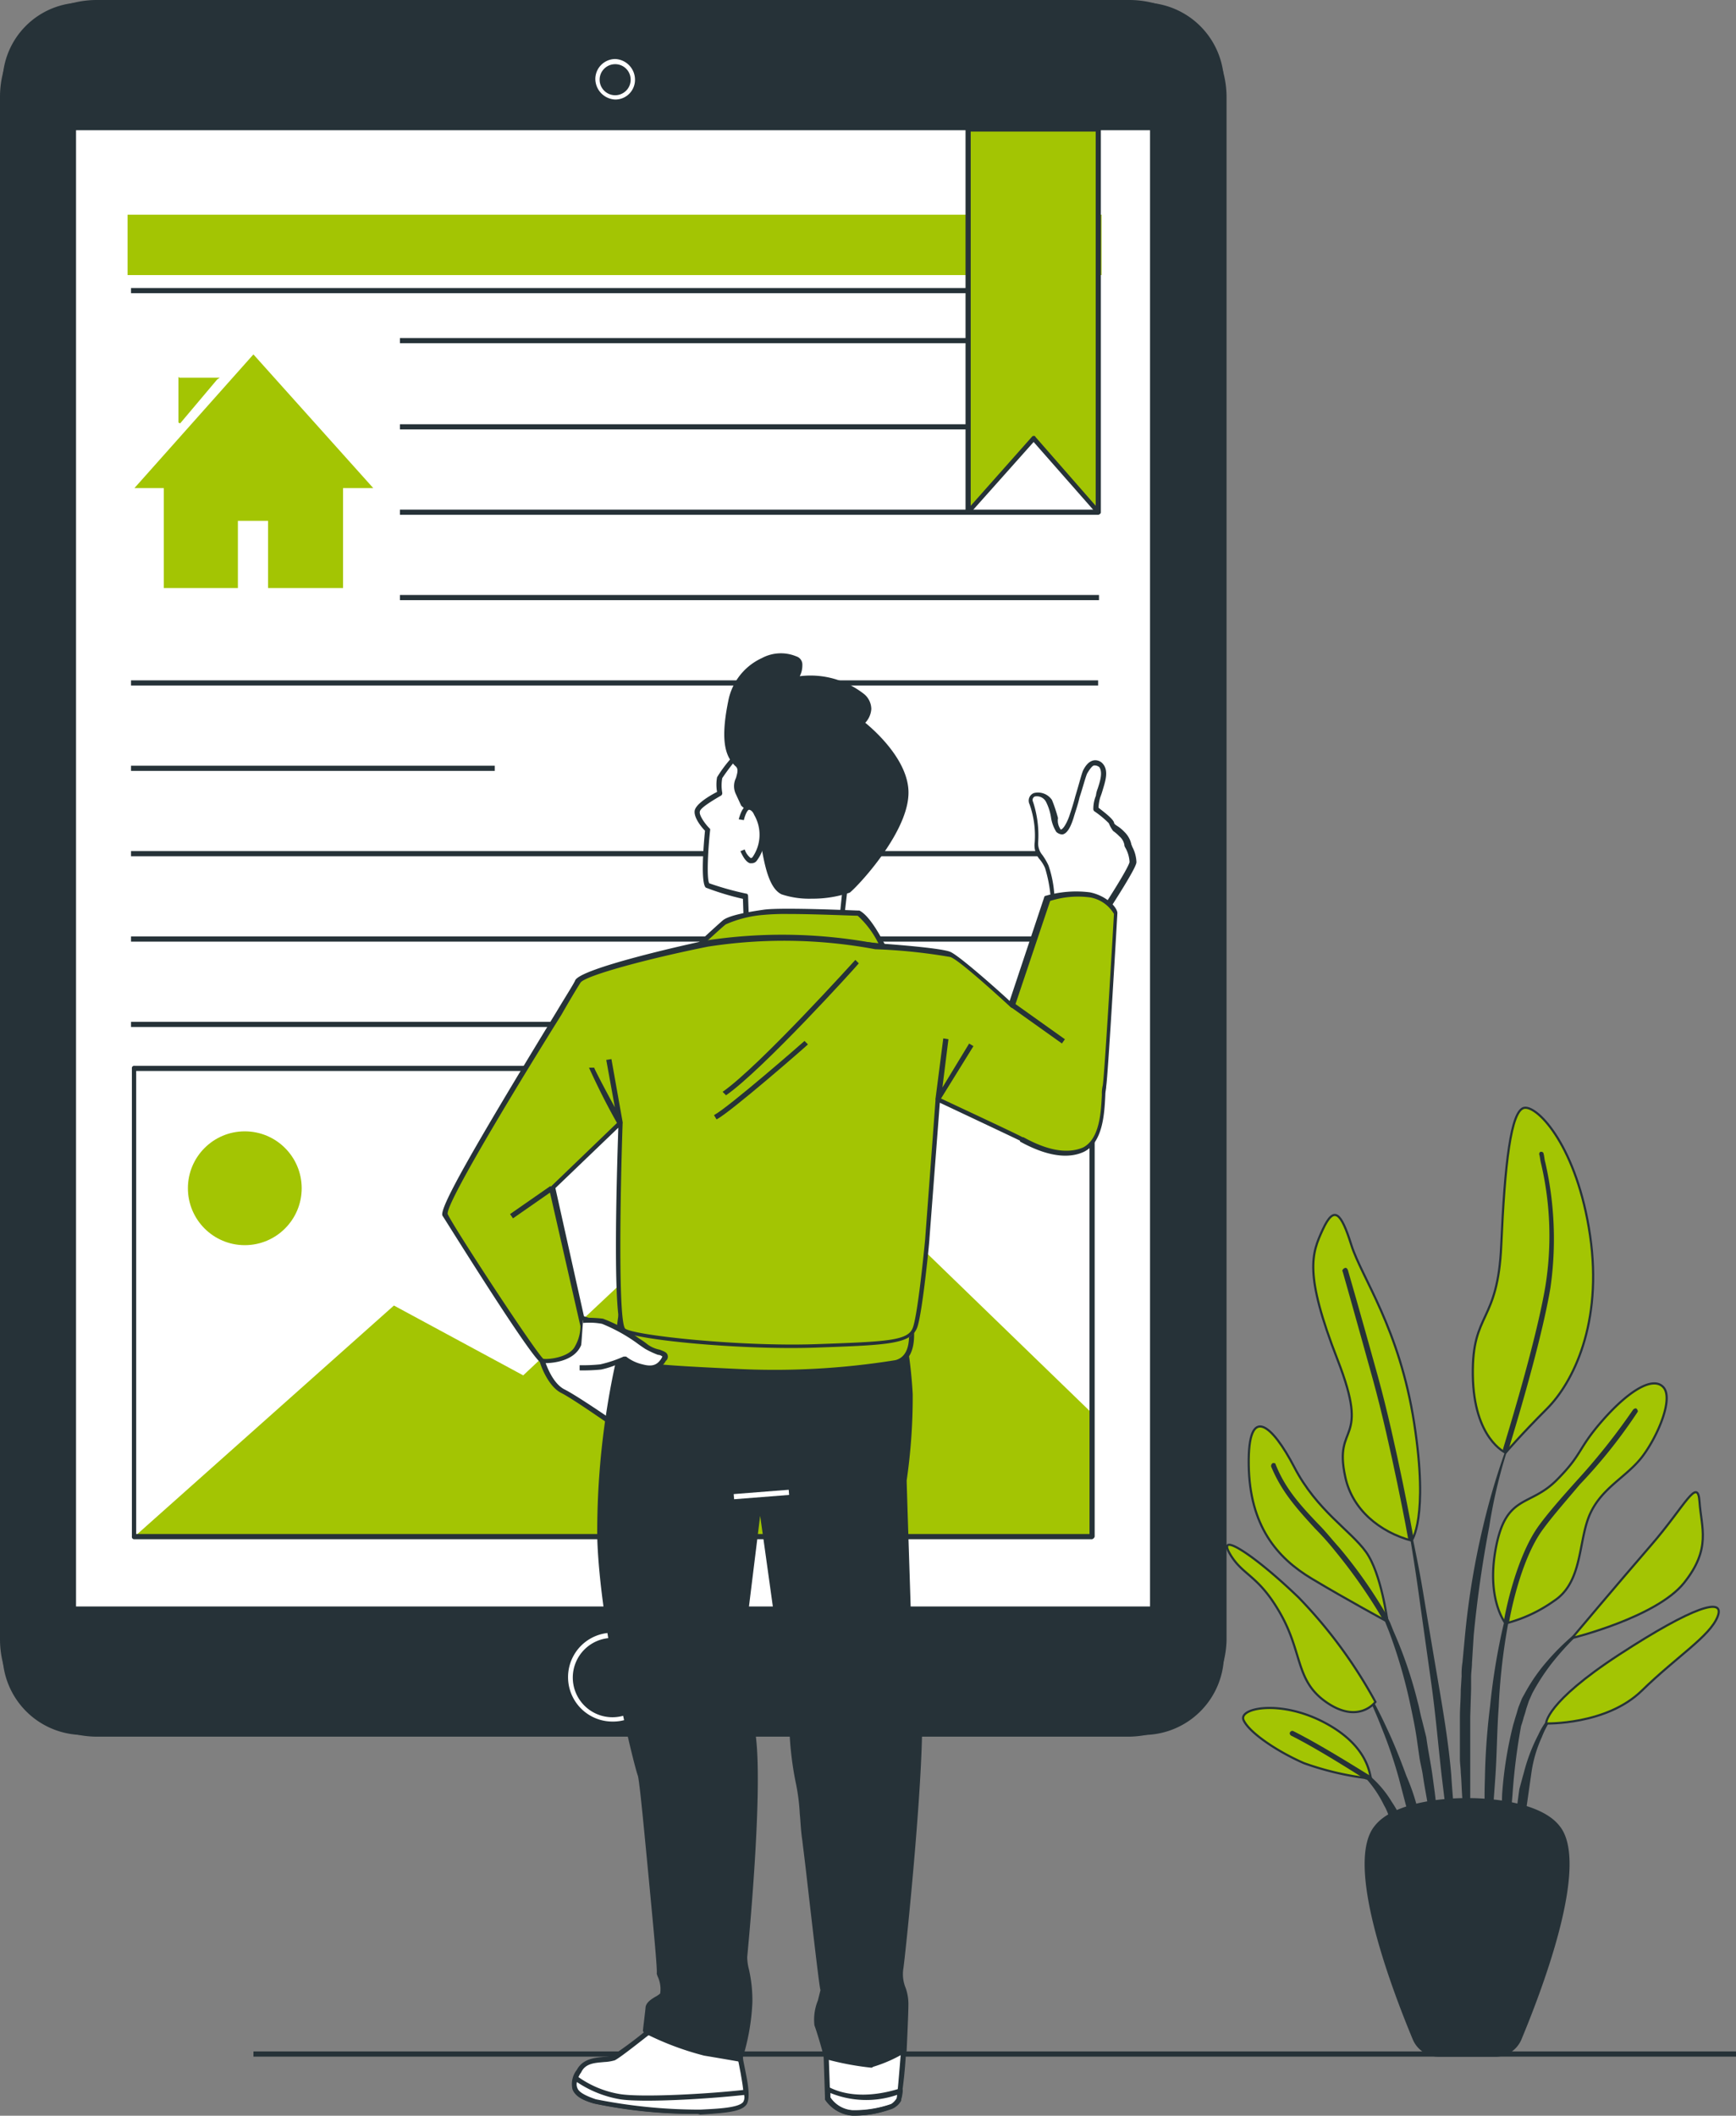 <svg xmlns="http://www.w3.org/2000/svg" width="201.403" height="245.358" viewBox="0 0 201.403 245.358">
  <rect x="0" y="0" width="201.403" height="245.358" fill="#808080" stroke="none"/>
  <g id="Groupe_394" transform="translate(-4545.856 -1473.578)">
    <g id="Groupe_393" transform="translate(4545.856 1473.578)">
      <g id="freepik--Plant--inject-15" transform="translate(142.271 128.468)">
        <path id="Tracé_1863" d="M33.8,36.3h0c-.1-.1-.1-.1-.1,0a82.618,82.618,0,0,0-3.9,12.2,92.008,92.008,0,0,0-2.1,12.6l-.3,3.2a8.6,8.6,0,0,0-.1,1.6l-.1,1.6c0,1.1-.1,2.1-.1,3.2v4.8c0,.5.1,1.1.1,1.6.1,1.1.1,2.1.2,3.2.2,2.1.5,4.2.9,6.4h.1a.1.1,0,0,0,.1-.1h0c0-1.1,0-2.1-.1-3.2s-.1-2.1-.1-3.2V70.6l.1-3.2V66c0-.5.1-1.1.1-1.6l.2-3.2q.6-6.3,1.8-12.6A58.864,58.864,0,0,1,33.8,36.3Z" fill="#263238"/>
        <path id="Tracé_1864" d="M34.3,53h-.1a68.914,68.914,0,0,0-2.3,8.1,75.5,75.5,0,0,0-1.3,8.3,79.057,79.057,0,0,0-.6,8.4,58.987,58.987,0,0,0,.3,8.4h.2c.3-2.8.5-5.6.7-8.4s.2-5.6.4-8.3A71.093,71.093,0,0,1,34.3,53Z" fill="#263238"/>
        <path id="Tracé_1865" d="M43.5,58.8h0a27.284,27.284,0,0,0-6.3,5.4,20.763,20.763,0,0,0-2.4,3.4l-.5.9-.4,1c-.1.3-.2.7-.3,1s-.2.7-.3,1A45.531,45.531,0,0,0,32,79.6a56.221,56.221,0,0,0,.3,8.2l.1.1a.1.1,0,0,0,.1-.1h0l.7-8.1a69.929,69.929,0,0,1,1-8c.1-.3.2-.6.3-1,.1-.3.2-.6.3-1l.3-.9.4-.9a24.639,24.639,0,0,1,2.2-3.4,31.356,31.356,0,0,1,5.8-5.7Z" fill="#263238"/>
        <path id="Tracé_1866" d="M39,69.3a8.426,8.426,0,0,0-2.8,3.4,20.5,20.5,0,0,0-1.6,4.1c-.1.4-.2.7-.3,1.1L34,79c-.1.7-.2,1.5-.3,2.2v2.2c.1.7.2,1.5.3,2.2h.1a14.345,14.345,0,0,0,.4-2.2l.3-2.1.3-2.1.3-2.1A14.843,14.843,0,0,1,36.6,73,10.771,10.771,0,0,1,39,69.3Z" fill="#263238"/>
        <path id="Tracé_1867" d="M26.1,77.4c-.3-3.6-.9-7.2-1.5-10.7S23.4,59.6,22.8,56s-1.4-7.1-2.1-10.6h-.1v.1h0c.6,3.6,1.2,7.1,1.7,10.7s1,7.1,1.5,10.7.8,7.2,1.2,10.7l1.3,10.7.1.1a.1.1,0,0,0,.1-.1h0a24.369,24.369,0,0,1,.1-2.7,24.369,24.369,0,0,0-.1-2.7C26.4,81,26.2,79.2,26.1,77.4Z" fill="#263238"/>
        <path id="Tracé_1868" d="M23.9,77.3c-.2-1.4-.5-2.8-.7-4.3l-.5-2c-.2-.7-.3-1.4-.5-2.1a49.6,49.6,0,0,0-2.8-8.2l-.4-1-.5-1c-.3-.7-.7-1.3-1-1.9a17.665,17.665,0,0,0-2.6-3.5h-.1v.1h0a21.641,21.641,0,0,1,2.4,3.5c.3.6.6,1.3.9,1.9l.4,1,.4,1A59.141,59.141,0,0,1,21.3,69c.3,1.4.6,2.8.8,4.2l.3,2.1c.1.7.3,1.4.4,2.1.2,1.4.5,2.8.7,4.2s.5,2.8.8,4.2h.2c0-1.4,0-2.9-.1-4.3S24.1,78.8,23.9,77.3Z" fill="#263238"/>
        <path id="Tracé_1869" d="M20.9,77.5c-.7-1.9-1.4-3.7-2.3-5.6a53.616,53.616,0,0,0-2.8-5.3h-.1v.1q1.35,2.7,2.4,5.4A52.661,52.661,0,0,1,20,77.7l1.5,5.7c.5,1.9,1,3.8,1.5,5.8a.1.1,0,0,0,.1.1c.1,0,.1,0,.1-.1h0a30.525,30.525,0,0,0-.6-6A24.7,24.7,0,0,0,20.9,77.5Z" fill="#263238"/>
        <path id="Tracé_1870" d="M20.8,83.8a12.617,12.617,0,0,0-1.6-3.3,12.266,12.266,0,0,0-2.3-2.8,8.277,8.277,0,0,0-1.5-1.1,8.865,8.865,0,0,0-1.7-.8h-.1v.1h0A8.26,8.26,0,0,1,16.4,78a13.158,13.158,0,0,1,1.9,2.9c.6,1,.8,2.2,1.3,3.2a7.741,7.741,0,0,0,.7,1.6,12.2,12.2,0,0,0,.7,1.7h.1a.1.1,0,0,0,.1-.1,10.869,10.869,0,0,0-.1-1.8A5.547,5.547,0,0,0,20.8,83.8Z" fill="#263238"/>
        <path id="Tracé_1871" d="M21.5,50.2c-3.7-1-6.9-3.6-7.7-7.4-1.4-6.4,3-3.6-.9-13.6s-3-12.3-1.7-15.1,2.1-2,3.3,1.8,5.6,9.7,7.3,20.7S21.5,50.2,21.5,50.2Z" fill="#a3c503" stroke="#263238" stroke-miterlimit="10" stroke-width="0.25"/>
        <path id="Tracé_1872" d="M32.4,40s-3.7-1.6-3.8-9,2.9-5.9,3.3-15.1S33,.2,34.6,0s6.1,4.6,7.6,14.8-2,17.1-5,20.1S32.4,40,32.4,40Z" fill="#a3c503" stroke="#263238" stroke-miterlimit="10" stroke-width="0.25"/>
        <path id="Tracé_1873" d="M18.7,59.6S18,54,16.2,51.5s-5.7-4.8-8.3-9.8-5.4-7.4-5.3-.3S5.9,52.2,9.9,54.6,18.7,59.6,18.7,59.6Z" fill="#a3c503" stroke="#263238" stroke-miterlimit="10" stroke-width="0.25"/>
        <path id="Tracé_1874" d="M17.3,68.9A55.549,55.549,0,0,0,8.4,56.8c-5.3-5.1-9.5-7.7-8-5.1s3.3,2.4,5.9,7S8,66.5,11.7,69,17.3,68.9,17.3,68.9Z" fill="#a3c503" stroke="#263238" stroke-miterlimit="10" stroke-width="0.25"/>
        <path id="Tracé_1875" d="M16.8,77.8c-.2-.5-.3-3.8-5.4-6.5S1.4,69.6,2,71s3.8,3.6,7,5A34.043,34.043,0,0,0,16.8,77.8Z" fill="#a3c503" stroke="#263238" stroke-miterlimit="10" stroke-width="0.25"/>
        <path id="Tracé_1876" d="M32.4,59.8s-2.3-2.8-1.1-8.9,3.9-4.6,7-7.7,2.4-3.6,5.4-7,5.8-5.1,7-3.8-.6,5.6-2.4,8-4.7,3.6-6.1,6.7S41.4,55,38,57.2A16.835,16.835,0,0,1,32.4,59.8Z" fill="#a3c503" stroke="#263238" stroke-miterlimit="10" stroke-width="0.25"/>
        <path id="Tracé_1877" d="M40.1,61.5s5.3-6.3,9.2-10.8,5.4-8,5.6-5,1.4,5.4-1.8,9.4S40.1,61.5,40.1,61.5Z" fill="#a3c503" stroke="#263238" stroke-miterlimit="10" stroke-width="0.25"/>
        <path id="Tracé_1878" d="M37.1,71.4s-.1-2.4,8.5-8S57.9,56.7,57,59s-4.7,4.6-8.8,8.6S37.1,71.4,37.1,71.4Z" fill="#a3c503" stroke="#263238" stroke-miterlimit="10" stroke-width="0.25"/>
        <path id="Tracé_1879" d="M21.4,50.2c-.1,0-.3-.1-.3-.2s-2-10.9-4.1-18.5S13.5,19,13.5,19c-.1-.1,0-.3.2-.4s.3,0,.4.2h0s1.4,4.8,3.5,12.4,4.1,18.5,4.1,18.6c0,.2-.1.4-.3.4Z" fill="#263238"/>
        <path id="Tracé_1880" d="M32.4,40h0c-.2-.1-.3-.2-.3-.4,0-.1,3.7-11.8,4.9-18.8a36.735,36.735,0,0,0-.5-14.4c-.1-.4-.1-.7-.2-1,0-.2.1-.3.2-.3.2,0,.3.1.3.2h0c.1.3.1.7.2,1a39.911,39.911,0,0,1,.6,14.6c-1.2,7.1-4.9,18.8-4.9,18.9C32.6,39.9,32.5,40,32.4,40Z" fill="#263238"/>
        <path id="Tracé_1881" d="M18.4,59.5a.349.349,0,0,1-.2-.1,61.906,61.906,0,0,0-5.5-7.9,32.732,32.732,0,0,0-2.4-2.7c-2.2-2.4-3.9-4.3-5.1-7.2a.4.4,0,0,1,.2-.4c.1,0,.3,0,.3.1,1.1,2.8,2.8,4.7,5,7,.8.8,1.5,1.7,2.4,2.7a54.757,54.757,0,0,1,5.6,8c.1.1,0,.3-.1.4s-.1.1-.2.1Z" fill="#263238"/>
        <path id="Tracé_1882" d="M32.5,59.9h0a.319.319,0,0,1-.3-.3c0-.3,1.3-7.4,4.1-11.2,1.1-1.5,2.6-3.2,4.3-5.1A75.09,75.09,0,0,0,47.2,35c.1-.1.3-.2.4-.1s.2.3.1.4A60.221,60.221,0,0,1,41,43.7c-1.6,1.9-3.1,3.6-4.2,5.1-2.8,3.7-4,10.8-4,10.9C32.7,59.8,32.6,59.9,32.5,59.9Z" fill="#263238"/>
        <path id="Tracé_1883" d="M16.4,77.9h-.2c-.1,0-5.1-3.3-8.7-5.1-.1-.1-.2-.2-.1-.4.1-.1.2-.2.4-.1h0c3.6,1.8,8.7,5.1,8.8,5.1.1.1.2.3.1.4a.367.367,0,0,1-.3.1Z" fill="#263238"/>
        <g id="Groupe_374" transform="translate(16.036 80.052)">
          <path id="Tracé_1884" d="M15.2,29.7H8.6a2.937,2.937,0,0,1-2.7-1.8C3.7,22.7-2.1,7.6,1.4,3.4c3.3-4.1,17.7-4.1,21,0,3.5,4.3-2.3,19.3-4.5,24.5A2.837,2.837,0,0,1,15.2,29.7Z" fill="#263238"/>
          <path id="Tracé_1885" d="M15.2,30H8.6a3.275,3.275,0,0,1-3-2C3.1,22-2.4,7.5,1.2,3.2,3.1.8,8,0,11.9,0h0c3.9,0,8.8.8,10.7,3.2C26.2,7.5,20.7,22,18.2,28A3.275,3.275,0,0,1,15.2,30ZM11.9.6C7.1.6,3.1,1.8,1.6,3.5-1.8,7.7,4.2,23.1,6.1,27.7a2.6,2.6,0,0,0,2.4,1.6h6.7a2.5,2.5,0,0,0,2.4-1.6c1.9-4.6,8-20.1,4.5-24.2C20.7,1.7,16.7.6,11.9.6Z" fill="#263238"/>
        </g>
      </g>
      <g id="freepik--Floor--inject-15" transform="translate(29.403 237.904)">
        <rect id="Rectangle_490" width="172" height="0.6" fill="#263238"/>
      </g>
      <g id="freepik--Device--inject-15">
        <g id="Groupe_375">
          <path id="Rectangle_491" d="M9.6.3H132.7A9.347,9.347,0,0,1,142,9.6V191.9a9.347,9.347,0,0,1-9.3,9.3H9.6a9.347,9.347,0,0,1-9.3-9.3V9.6A9.22,9.22,0,0,1,9.6.3Z" fill="#263238"/>
          <path id="Tracé_1886" d="M130.9,201.4H11.3A11.288,11.288,0,0,1,0,190.1V11.3A11.225,11.225,0,0,1,11.3,0H131a11.288,11.288,0,0,1,11.3,11.3V190.2A11.486,11.486,0,0,1,130.9,201.4ZM11.3.6A10.712,10.712,0,0,0,.6,11.3V190.2a10.712,10.712,0,0,0,10.7,10.7H131a10.712,10.712,0,0,0,10.7-10.7V11.3A10.712,10.712,0,0,0,131,.6Z" fill="#263238"/>
        </g>
        <g id="Groupe_376" transform="translate(69.067 6.844)">
          <circle id="Ellipse_65" cx="2.1" cy="2.1" r="2.1" transform="translate(0.2 0.2)" fill="#263238"/>
          <path id="Tracé_1887" d="M2.3,4.7A2.416,2.416,0,0,1,0,2.3,2.326,2.326,0,0,1,2.3,0,2.4,2.4,0,0,1,4.6,2.3h0A2.286,2.286,0,0,1,2.3,4.7ZM2.3.6A1.8,1.8,0,1,0,4.1,2.4h0A1.793,1.793,0,0,0,2.3.6Z" fill="#fff"/>
        </g>
        <g id="Groupe_377" transform="translate(8.222 14.502)">
          <rect id="Rectangle_492" width="125.2" height="171.8" transform="translate(0.3 0.3)" fill="#fff"/>
          <path id="Tracé_1888" d="M125.4,172.4H.3a.265.265,0,0,1-.3-.3H0V.3A.265.265,0,0,1,.3,0H125.5a.265.265,0,0,1,.3.3h0V172.1c-.1.1-.2.3-.4.3ZM.6,171.8H125.2V.6H.6Z" fill="#263238"/>
        </g>
        <rect id="Rectangle_493" width="112.2" height="0.6" transform="translate(15.2 33.4)" fill="#263238"/>
        <rect id="Rectangle_494" width="112.2" height="0.6" transform="translate(15.2 78.9)" fill="#263238"/>
        <rect id="Rectangle_495" width="42.2" height="0.6" transform="translate(15.2 88.8)" fill="#263238"/>
        <rect id="Rectangle_496" width="112.2" height="0.6" transform="translate(15.2 98.7)" fill="#263238"/>
        <rect id="Rectangle_497" width="112.2" height="0.6" transform="translate(15.2 108.6)" fill="#263238"/>
        <rect id="Rectangle_498" width="112.2" height="0.6" transform="translate(15.2 118.5)" fill="#263238"/>
        <rect id="Rectangle_499" width="81.1" height="0.6" transform="translate(46.4 39.2)" fill="#263238"/>
        <rect id="Rectangle_500" width="81.1" height="0.6" transform="translate(46.4 49.2)" fill="#263238"/>
        <rect id="Rectangle_501" width="81.1" height="0.6" transform="translate(46.4 59.1)" fill="#263238"/>
        <rect id="Rectangle_502" width="81.1" height="0.6" transform="translate(46.4 69)" fill="#263238"/>
        <rect id="Rectangle_503" width="113" height="7" transform="translate(14.8 24.9)" fill="#a3c503"/>
        <path id="Tracé_1889" d="M15.6,178.2l30.1-26.8,15,8.1,31.2-29.3,34.8,33.7v14.3Z" fill="#a3c503"/>
        <circle id="Ellipse_66" cx="6.6" cy="6.6" r="6.6" transform="translate(21.8 131.2)" fill="#a3c503"/>
        <path id="Tracé_1890" d="M126.7,178.5H15.6a.265.265,0,0,1-.3-.3h0V123.9a.265.265,0,0,1,.3-.3H126.7a.265.265,0,0,1,.3.3h0v54.3a.451.451,0,0,1-.3.3Zm-110.9-.6H126.4V124.2H15.8Z" fill="#263238"/>
        <g id="Groupe_378" transform="translate(112.017 14.656)">
          <path id="Tracé_1891" d="M15.4,44.7,7.9,36.2.3,44.7V.3H15.4Z" fill="#a3c503"/>
          <path id="Tracé_1892" d="M.3,45H.2c-.1,0-.2-.1-.2-.3V.3A.265.265,0,0,1,.3,0H15.4a.265.265,0,0,1,.3.3h0V44.7a.265.265,0,0,1-.3.3c-.1,0-.2,0-.2-.1L7.9,36.6.5,44.9C.4,44.9.4,45,.3,45ZM.6.6V44l7.1-8c.1-.1.1-.1.2-.1s.2,0,.2.1l7,8V.6Z" fill="#263238"/>
        </g>
        <g id="Groupe_379" transform="translate(65.953 189.346)">
          <circle id="Ellipse_67" cx="4.9" cy="4.9" r="4.9" transform="translate(0.2 0.2)" fill="#263238"/>
          <path id="Tracé_1893" d="M5.1,10.3A5.15,5.15,0,0,1,5.1,0a5.121,5.121,0,0,1,5.1,5.1h0A5.02,5.02,0,0,1,5.1,10.3ZM5.1.6A4.6,4.6,0,1,0,9.7,5.2h0A4.526,4.526,0,0,0,5.1.6Z" fill="#fff"/>
        </g>
      </g>
      <g id="freepik--Character--inject-15" transform="translate(51.334 75.619)">
        <g id="Groupe_380" transform="translate(29.257 10.819)">
          <path id="Tracé_1894" d="M5.1,1.1A11.332,11.332,0,0,0,2.9,3.8a5.437,5.437,0,0,0,0,1.8S.4,6.9.3,7.7,1.5,9.9,1.5,9.9s-.6,6.1,0,6.4c1.5.5,2.9.9,4.4,1.3L6,20.8l11.1-.4.6-5.2S11.3,2.8,8.5,1.1,5.1,1.1,5.1,1.1Z" fill="#fff"/>
          <path id="Tracé_1895" d="M6,21.1a.265.265,0,0,1-.3-.3l-.1-3a30.563,30.563,0,0,1-4.3-1.3C.9,16.2.8,14,1.2,9.9.8,9.5-.1,8.4,0,7.6S1.8,5.8,2.6,5.4a4.845,4.845,0,0,1,0-1.7A15.1,15.1,0,0,1,4.8.9,1.419,1.419,0,0,1,5.7.1,3.391,3.391,0,0,1,8.6.8c2.9,1.8,9.1,13.7,9.3,14.2v.2l-.6,5.2q0,.15-.3.3L6,21.1ZM6.3.6a.6.6,0,0,0-.4.1.675.675,0,0,0-.6.4.1.1,0,0,1-.1.1,25.6,25.6,0,0,0-2,2.6,4.845,4.845,0,0,0,0,1.7.367.367,0,0,1-.1.3C1.9,6.5.6,7.3.6,7.7c-.1.4.6,1.4,1.1,1.9.1.1.1.1.1.2-.3,2.7-.4,5.8-.1,6.2A34.519,34.519,0,0,0,6,17.2c.1,0,.2.1.2.3l.1,3,10.5-.4.5-4.9c-.5-1-6.5-12.3-9.1-13.9A3.157,3.157,0,0,0,6.3.6Z" fill="#263238"/>
        </g>
        <g id="Groupe_381" transform="translate(32.651)">
          <path id="Tracé_1896" d="M8,3.3S9.8,1.6,8.2.6,1.6.9.7,5.6s-.2,6.3.8,7.3S1,15,1.7,16.3l.6,1.3a5.966,5.966,0,0,1,1.9,3c.5,1.9.8,6.4,2.6,7.2s6.5.5,7.6-.2,6.4-6.6,6.7-10.9S16,8.2,16,8.2a2.06,2.06,0,0,0,.3-2.9l-.2-.2C14.5,3.4,10,2.3,8,3.3Z" fill="#263238"/>
          <path id="Tracé_1897" d="M10.2,28.6a10.236,10.236,0,0,1-3.5-.5c-1.5-.7-2-3.5-2.4-5.8q-.15-.9-.3-1.5a6.137,6.137,0,0,0-1.9-2.9L2,17.8l-.6-1.3a2.118,2.118,0,0,1,0-1.9c.2-.7.3-1.1-.1-1.4-1-1-1.8-2.6-.8-7.5A6.889,6.889,0,0,1,4.4.7a4.668,4.668,0,0,1,4-.2.993.993,0,0,1,.7,1,2.768,2.768,0,0,1-.3,1.3,10.077,10.077,0,0,1,7.5,2.1,2.289,2.289,0,0,1,.8,1.7,2.575,2.575,0,0,1-.7,1.6c1.1.9,5.3,4.6,5,8.5-.3,4.5-5.8,10.4-6.8,11.2A13.49,13.49,0,0,1,10.2,28.6ZM2.6,17.4a5.786,5.786,0,0,1,2,3.1,15.693,15.693,0,0,1,.3,1.6c.3,1.9.8,4.9,2,5.4,1.7.7,6.3.5,7.3-.2s6.3-6.5,6.6-10.7c.3-4.1-4.9-8.2-5-8.2a.6.6,0,0,1-.1-.4h0a2.666,2.666,0,0,0,.7-1.4,1.612,1.612,0,0,0-.6-1.3C14.3,3.8,10,2.7,8,3.6c-.1.1-.3,0-.4-.1s0-.2.1-.3a2.239,2.239,0,0,0,.8-1.5A1.05,1.05,0,0,0,8,.8a4.084,4.084,0,0,0-3.4.3A5.912,5.912,0,0,0,1,5.6c-.9,4.7-.2,6.1.7,7a1.843,1.843,0,0,1,.3,2,2.208,2.208,0,0,0,0,1.6Z" fill="#263238"/>
        </g>
        <g id="Groupe_382" transform="translate(34.367 17.691)">
          <path id="Tracé_1898" d="M.3,1.8S.9-1,2.1,1.2a4.688,4.688,0,0,1-.2,5.2c-.8.8-1.4-1-1.4-1" fill="#fff"/>
          <path id="Tracé_1899" d="M1.5,6.8H1.3C.7,6.6.3,5.6.2,5.4l.5-.2a1.978,1.978,0,0,0,.7,1,.31.31,0,0,0,.2-.1,4.57,4.57,0,0,0,.2-4.9C1.6.7,1.3.6,1.2.6,1,.6.7,1.3.6,1.8L0,1.7C.1,1.4.4.1,1.2,0c.6-.1,1.1.7,1.2,1a5.005,5.005,0,0,1-.3,5.5A.713.713,0,0,1,1.5,6.8Z" fill="#263238"/>
        </g>
        <g id="Groupe_383" transform="translate(29.07 29.777)">
          <path id="Tracé_1900" d="M19.2.5S10.4.1,8.2.4A14.729,14.729,0,0,0,3.6,1.5C3.1,2,.3,4.6.3,4.6S14.4,4,16.8,4a45.5,45.5,0,0,1,5.2.4S20.5,1.2,19.2.5Z" fill="#a3c503"/>
          <path id="Tracé_1901" d="M.3,4.9A.265.265,0,0,1,0,4.6c0-.1,0-.2.1-.2.1-.1,2.8-2.6,3.4-3.1C4.3.7,6.8.3,8.2.1c2.1-.3,10.7.1,11,.1h.1c1.4.7,2.9,3.9,3,4s0,.3-.1.4H22a43.788,43.788,0,0,0-5.1-.4C14.4,4.3.4,4.9.3,4.9ZM11.1.6A28.1,28.1,0,0,0,8.2.7,13.558,13.558,0,0,0,3.8,1.8C3.4,2.1,1.9,3.5,1,4.3c3-.1,13.7-.6,15.8-.6a37.079,37.079,0,0,1,4.7.3A10.76,10.76,0,0,0,19.1.8c-.6,0-4.9-.2-8-.2Z" fill="#263238"/>
        </g>
        <g id="Groupe_384" transform="translate(11.276 76.619)">
          <path id="Tracé_1902" d="M2.5.3.3,5.6s.8,2.7,2.4,3.6S10,14,10,14L9.9,2.8S5.8.3,2.5.3Z" fill="#fff"/>
          <path id="Tracé_1903" d="M10,14.2c-.1,0-.1,0-.2-.1-.1,0-5.7-4-7.3-4.8S0,5.8,0,5.6V5.4L2.2.1c.1,0,.2-.1.3-.1,3.3,0,7.4,2.5,7.6,2.6.1.1.1.1.1.2l.1,11.1a.265.265,0,0,1-.3.3ZM.6,5.6c.2.5.9,2.6,2.3,3.3s5.5,3.5,6.9,4.5L9.6,3C8.9,2.6,5.5.7,2.7.6Z" fill="#263238"/>
        </g>
        <g id="Groupe_385" transform="translate(14.993 159.21)">
          <path id="Tracé_1904" d="M9.6.3S5.7,3.4,4.9,3.9,1.7,3.6.8,5.4-.1,8,2.7,8.8A62.306,62.306,0,0,0,14.9,10c2.3-.1,4.7-.2,5.2-1s-.2-3.3-.4-4.9c-.2-1.2-.4-2.3-.7-3.5Z" fill="#fff"/>
          <path id="Tracé_1905" d="M14.2,10.3A56.393,56.393,0,0,1,2.6,9.1C1.1,8.7.4,8.2.1,7.5A2.678,2.678,0,0,1,.6,5.2c.7-1.3,2.1-1.4,3.2-1.5a3.553,3.553,0,0,0,1-.2A47.006,47.006,0,0,0,9.4,0h.2l9.3.4c.1,0,.2.1.3.2a19.723,19.723,0,0,1,.7,3.5l.3,1.5c.3,1.5.5,2.9.1,3.6-.6.9-2.5,1-5.4,1.2A1.483,1.483,0,0,0,14.2,10.3ZM9.7.6C9.1,1,5.8,3.7,5,4.1a5.019,5.019,0,0,1-1.2.2c-1,.1-2.2.1-2.7,1.2A2.539,2.539,0,0,0,.6,7.3q.3.75,2.1,1.2A61.3,61.3,0,0,0,14.8,9.7c2-.1,4.5-.2,5-.9.3-.5,0-2-.2-3.2-.1-.5-.2-1.1-.3-1.5A16.96,16.96,0,0,0,18.7,1Z" fill="#263238"/>
        </g>
        <g id="Groupe_386" transform="translate(14.996 165.131)">
          <path id="Tracé_1906" d="M5.6,2.4A12.434,12.434,0,0,1,.4.3C0,1.5.4,2.2,2.7,2.9c2.7.8,9.9,1.3,12.2,1.2s4.7-.2,5.2-1a2.537,2.537,0,0,0,.2-1.2C15.7,2.4,8.2,2.8,5.6,2.4Z" fill="#fff"/>
          <path id="Tracé_1907" d="M14.2,4.4A56.393,56.393,0,0,1,2.6,3.2C1.2,2.8.5,2.3.2,1.7A1.95,1.95,0,0,1,.2.2C.2,0,.4,0,.5,0H.6a11.642,11.642,0,0,0,5,2.1h0c2.5.4,10.1,0,14.5-.5.2,0,.3.1.3.2a2.2,2.2,0,0,1-.2,1.4c-.6.9-2.5,1.1-5.4,1.2ZM.6.7a1.128,1.128,0,0,0,.1.8q.3.6,2.1,1.2A61.3,61.3,0,0,0,14.9,3.9c2-.1,4.5-.2,5-.9a1.063,1.063,0,0,0,.1-.8c-4.6.5-11.9.9-14.4.5a12.839,12.839,0,0,1-5-2Z" fill="#263238"/>
        </g>
        <g id="Groupe_387" transform="translate(44.181 161.339)">
          <path id="Tracé_1908" d="M.3.3.5,6.4A3.669,3.669,0,0,0,3.3,8.1a14.083,14.083,0,0,0,4.5-.7,1.765,1.765,0,0,0,.9-.8c.2-.3.6-5.7.6-5.7Z" fill="#fff"/>
          <path id="Tracé_1909" d="M3.7,8.4H3.4A4.177,4.177,0,0,1,.2,6.5V6.4L0,.3A.265.265,0,0,1,.3,0h0l9,.6a.265.265,0,0,1,.3.3h0A54.2,54.2,0,0,1,9,6.7a2.189,2.189,0,0,1-1,.9A13.548,13.548,0,0,1,3.7,8.4ZM.8,6.3A3.362,3.362,0,0,0,3.4,7.8a13.082,13.082,0,0,0,4.4-.7,2.31,2.31,0,0,0,.7-.7c.1-.3.3-2.9.5-5.3L.6.6Z" fill="#263238"/>
        </g>
        <path id="Tracé_1910" d="M47.8,169.7h-.3a4.169,4.169,0,0,1-3.1-1.8v-1.2a.265.265,0,0,1,.3-.3h.1c1.3.7,4,1.5,8.2.2h.3c.1.1.1.1.1.2a4.253,4.253,0,0,1-.2,1.1v.1a2.012,2.012,0,0,1-1.1.9A10.6,10.6,0,0,1,47.8,169.7ZM45,167.6a3.362,3.362,0,0,0,2.6,1.5,13.082,13.082,0,0,0,4.4-.7,1.057,1.057,0,0,0,.7-.6,1.087,1.087,0,0,0,.1-.5,11.04,11.04,0,0,1-7.8-.2Z" fill="#263238"/>
        <g id="Groupe_388" transform="translate(17.955 79.569)">
          <path id="Tracé_1911" d="M2.8.9S0,12.5.3,23.1,4.7,49.8,5,50.6,7.1,72.5,7.4,73.8s.5,1.9.3,2.4-1.6.8-1.6,1.6c-.1.9-.2,1.8-.3,2.6a34.822,34.822,0,0,0,6.8,2.5c2.4.4,4.1.7,4.1.7A29.378,29.378,0,0,0,17.8,77c0-2.9-.7-4.3-.6-5.3s1.9-20.1.9-26.2S16.8,36,16.8,36l2.1-17.7s2.8,21.3,3.3,23.3.5,7,1.1,9.7.4,3.5.8,6.9,1.9,17,2,17.3-1,3.3-.7,4,1.1,3.8,1.1,3.8a30.994,30.994,0,0,0,5.4,1,17.252,17.252,0,0,0,3.7-1.6s.2-4.1.2-5.4-.8-2.6-.6-4.1,2.7-25.1,2.1-30.8-1.2-9.3-1.2-9.9-.5-16.1-.5-16.1a66.323,66.323,0,0,0,.7-10A52.435,52.435,0,0,0,35.7,1S13.1,1.1,9.5.5A15.23,15.23,0,0,0,2.8.9Z" fill="#263238"/>
          <path id="Tracé_1912" d="M31.8,84.6a32.945,32.945,0,0,1-5.3-1,.215.215,0,0,1-.2-.2c-.2-.9-.9-3.2-1.1-3.7a5.869,5.869,0,0,1,.4-2.9l.3-1.2c-.1-.2-.6-4.4-1.6-13.1-.2-1.8-.4-3.3-.5-4.2-.2-1.3-.2-2.2-.3-3.1a23.205,23.205,0,0,0-.5-3.8,38.05,38.05,0,0,1-.7-5.9,27.7,27.7,0,0,0-.4-3.8c-.3-1.6-2.2-15.5-3-21.1L17,36c0,.4.4,3.8,1.3,9.5,1.1,6.3-.9,26.1-.9,26.3a5.9,5.9,0,0,0,.2,1.4A16.367,16.367,0,0,1,18,77a25.5,25.5,0,0,1-1.2,6.7c0,.1-.2.2-.3.2,0,0-1.7-.3-4.1-.7a33.762,33.762,0,0,1-6.9-2.6c-.1-.1-.2-.2-.2-.3.1-.9.2-1.7.3-2.6,0-.6.6-1,1.1-1.3a3.112,3.112,0,0,0,.6-.4A3.4,3.4,0,0,0,7,74l-.1-.3c.1-.4-.4-5.5-.9-10.8-.5-5.2-1.1-11.7-1.3-12.2C4.3,49.7.3,33.6,0,23.1A92,92,0,0,1,2.6.8.215.215,0,0,1,2.8.6,15.23,15.23,0,0,1,9.5.2C13,.8,35.4.7,35.7.7h0c.1,0,.3.1.3.2a53.206,53.206,0,0,1,.6,5.6,67.25,67.25,0,0,1-.7,10c0,.6.5,15.5.5,16,0,.2.1.9.2,1.9.2,1.7.6,4.4,1,7.9.6,5.9-1.9,29.8-2.1,30.9a4.219,4.219,0,0,0,.3,2.2,5.662,5.662,0,0,1,.3,1.8c0,1.3-.2,5.2-.2,5.4a.349.349,0,0,1-.1.2A16.313,16.313,0,0,1,32,84.5.31.31,0,0,1,31.8,84.6Zm-5-1.5a30.635,30.635,0,0,0,5.1,1,10.389,10.389,0,0,0,3.4-1.5c0-.8.2-4.1.2-5.2a5.079,5.079,0,0,0-.3-1.7,4.986,4.986,0,0,1-.3-2.4c.2-1.7,2.7-25.2,2.1-30.7-.4-3.5-.8-6.3-1-7.9a11.618,11.618,0,0,1-.2-2c0-.5-.5-15.9-.5-16A65.924,65.924,0,0,0,36,6.8a45.2,45.2,0,0,0-.6-5.3c-2.6,0-22.6.1-26-.5a11.254,11.254,0,0,0-6.3.1C2.8,2.5.3,13.3.6,23.1.9,33.9,5,49.9,5.3,50.5c.2.4.6,4.9,1.3,12.3.5,5.1,1,10.3,1.1,10.9l.1.3A3.659,3.659,0,0,1,8,76.3a1.779,1.779,0,0,1-.8.7c-.4.2-.8.5-.8.8a10.679,10.679,0,0,1-.3,2.5,39.12,39.12,0,0,0,6.5,2.4c1.9.3,3.3.6,3.8.7a26.841,26.841,0,0,0,1.1-6.3,15.534,15.534,0,0,0-.4-3.7,8.752,8.752,0,0,1-.2-1.6c0-.2,1.9-20,.9-26.1-1-6-1.3-9.5-1.3-9.6V36l2.1-17.7c0-.1.1-.2.3-.2h0c.1,0,.3.1.3.2,0,.2,2.9,21.3,3.2,23.2a29.5,29.5,0,0,1,.4,3.9,38.252,38.252,0,0,0,.7,5.8,26.292,26.292,0,0,1,.6,3.9c.1.8.1,1.7.3,3,.1.9.3,2.4.5,4.2.5,4.7,1.4,12.6,1.5,13,.1.2,0,.4-.3,1.4a10.081,10.081,0,0,0-.5,2.5,34.315,34.315,0,0,1,1.2,3.9Z" fill="#263238"/>
        </g>
        <g id="Groupe_389" transform="translate(20.152 76.515)">
          <path id="Tracé_1913" d="M.6.3S-.2,4.7,1,5.5s4.2,1,12.7,1.4,16.4-.4,18.8-1S34.2,1.6,34.2,1s-5.2.9-17.3.2S.6.3.6.3Z" fill="#a3c503"/>
          <path id="Tracé_1914" d="M18.3,7.3c-1.5,0-3.1,0-4.6-.1C5,6.8,2.1,6.6.8,5.7S.2.7.3.2C.3.1.4,0,.6,0,.6,0,5,.2,16.9.9A95.334,95.334,0,0,0,32,.7c1.7-.2,2.1-.2,2.4,0a.367.367,0,0,1,.1.3v.4c.1,1.1.4,4.2-2,4.8A75.522,75.522,0,0,1,18.3,7.3ZM.8.6C.5,2.2.4,4.7,1.1,5.2c1.2.8,4.2,1,12.6,1.4a87.851,87.851,0,0,0,18.7-1c1.9-.5,1.6-3.1,1.5-4.2V1.1a12.751,12.751,0,0,0-1.9.1,84.639,84.639,0,0,1-15.1.2C6.5.9,1.9.6.8.6Z" fill="#263238"/>
        </g>
        <g id="Groupe_390" transform="translate(67.91 12.551)">
          <path id="Tracé_1915" d="M2.9,16.8a14.841,14.841,0,0,0-.8-4.6C1.4,10.8.8,10.7,1,9.4A14.083,14.083,0,0,0,.3,4.9c-.4-1.4,1.5-1.3,2-.3s.8,3.1,1.2,3.5S4.5,8,5,6.5,6.3,2,6.6,1.3,7.6-.2,8.4.6s0,2.5-.3,3.6a7.719,7.719,0,0,0-.2,1.5S9.6,6.8,9.7,7.3s.7.6,1.3,1.3a2.091,2.091,0,0,1,.7,1.3c0,.2.7,1.3.6,2.1S9,17.7,8.8,17.9,2.9,16.8,2.9,16.8Z" fill="#fff"/>
          <path id="Tracé_1916" d="M8.6,18.1a52.112,52.112,0,0,1-5.7-.9c-.1,0-.2-.1-.2-.3A16.185,16.185,0,0,0,2,12.5a4.129,4.129,0,0,0-.7-1.1A2.506,2.506,0,0,1,.8,9.5,10.925,10.925,0,0,0,.2,5.1.943.943,0,0,1,.7,3.8a1.953,1.953,0,0,1,2.1.8,17.233,17.233,0,0,1,.7,2.1A1.745,1.745,0,0,0,3.8,8c0,.1.1,0,.1,0,.1,0,.5-.4.9-1.5.2-.6.5-1.5.7-2.3.4-1.3.7-2.5.9-3C6.6.8,7,.1,7.7,0a1.159,1.159,0,0,1,1,.4c.7.8.3,2,0,3a9.439,9.439,0,0,1-.3.9,5.019,5.019,0,0,0-.2,1.2c.5.4,1.6,1.2,1.8,1.7,0,.2.2.3.5.5a4.349,4.349,0,0,1,.7.6A2.851,2.851,0,0,1,12,9.7c0,.1.1.2.1.3a4.075,4.075,0,0,1,.5,1.8c0,.2-.1.8-3.4,5.9l-.2.2C9,18,8.9,18.1,8.6,18.1ZM3.1,16.6c2,.4,4.8.9,5.4.9h0v-.1c3-4.6,3.3-5.5,3.3-5.6a3.707,3.707,0,0,0-.4-1.5c-.1-.2-.2-.3-.2-.5a1.7,1.7,0,0,0-.6-1,4.349,4.349,0,0,0-.7-.6,3.6,3.6,0,0,1-.5-.9A11.511,11.511,0,0,0,7.7,5.9a.367.367,0,0,1-.1-.3,4.013,4.013,0,0,1,.3-1.5,3.091,3.091,0,0,1,.2-.8c.3-.9.6-1.9.2-2.5A.845.845,0,0,0,7.7.6c-.2,0-.5.4-.8.9-.2.4-.5,1.6-.9,2.8-.2.9-.5,1.7-.7,2.4-.2.6-.6,1.8-1.3,1.9a1.08,1.08,0,0,1-.7-.3,4.418,4.418,0,0,1-.6-1.6,6.033,6.033,0,0,0-.6-1.9A1.2,1.2,0,0,0,.8,4.2a.445.445,0,0,0-.2.6,12.425,12.425,0,0,1,.6,4.7A2.1,2.1,0,0,0,1.7,11a7.459,7.459,0,0,1,.7,1.2,13.082,13.082,0,0,1,.7,4.4Z" fill="#263238"/>
        </g>
        <g id="Groupe_391" transform="translate(0 27.662)">
          <path id="Tracé_1917" d="M30.7,6.1S16.5,9.2,15.8,10.6-.3,36.3.4,37.6s10.7,16.9,11.3,17,3.4-.1,4.1-1.7a5.325,5.325,0,0,0,.6-2.4L12.8,34.7l7.9-7.6s-.8,23.2.4,24.1S34.8,53.3,43.3,53s11-.4,11.6-2.2,1.4-10.2,1.4-10.2l1.2-16.2s8.9,4.2,9.7,4.6,4.5,2.5,7.2,1.2,2.2-6.5,2.4-7.4,1.3-19.6,1.3-20-1-1.7-2.9-2.1a13.951,13.951,0,0,0-5,.4L66,13.2s-6-5.5-7.1-5.9-8.7-.9-8.7-.9A58.085,58.085,0,0,0,30.7,6.1Z" fill="#a3c503"/>
          <path id="Tracé_1918" d="M11.9,54.8h-.4C10.5,54.6.1,37.8,0,37.7c-.4-.8,3.2-7.2,13.2-23.6,1.2-2,2.1-3.4,2.2-3.7C16.1,9,28.1,6.3,30.5,5.8h0a58.639,58.639,0,0,1,19.6.3c.3,0,7.6.5,8.8,1,1,.4,5.5,4.4,6.9,5.7l4-12A.215.215,0,0,1,70,.6,12.63,12.63,0,0,1,75.1.2c2,.4,3.2,1.8,3.2,2.4,0,.1-1.1,19.1-1.3,20.1,0,.3-.1.6-.1,1-.1,1.9-.2,5.5-2.5,6.6-1.3.6-3.6.9-7.4-1.2V29c-.6-.3-7.6-3.6-9.3-4.4L56.5,40.3c0,.4-.8,8.5-1.4,10.3-.7,2-3.3,2.1-11.8,2.4-8.6.3-21.1-.9-22.4-1.9-1.2-.9-.7-17.5-.5-23.6l-7.3,7,3.5,15.7v.1a5.834,5.834,0,0,1-.6,2.6C15.2,54.5,13,54.8,11.9,54.8Zm-.2-.5c.7.1,3.1-.2,3.7-1.5a4.645,4.645,0,0,0,.6-2.3L12.4,34.7a.367.367,0,0,1,.1-.3l7.9-7.6a.3.3,0,0,1,.4,0c.1.1.1.1.1.2-.3,8.8-.5,23,.3,23.8,1.1.8,13.4,2.1,22.1,1.8,8.5-.3,10.8-.4,11.3-2,.6-1.8,1.4-10.1,1.4-10.2l1.2-16.1a.265.265,0,0,1,.3-.3h.1c.4.2,9,4.2,9.7,4.6h.1c3.6,2,5.7,1.7,6.9,1.2,2-1,2.1-4.3,2.2-6.1a4.1,4.1,0,0,1,.1-1.1c.2-.9,1.3-19.8,1.3-19.9A4.033,4.033,0,0,0,75.2.8a10.638,10.638,0,0,0-4.7.4L66.4,13.4a.215.215,0,0,1-.2.2.367.367,0,0,1-.3-.1c-2.4-2.2-6.2-5.6-7-5.8a64.164,64.164,0,0,0-8.7-.9,57.457,57.457,0,0,0-19.4-.3c-7,1.4-14.4,3.4-14.8,4.2-.2.3-1,1.6-2.2,3.7C10.1,20.3.4,36.1.6,37.5,1.2,38.9,10.7,53.4,11.7,54.3Z" fill="#263238"/>
        </g>
        <path id="Tracé_1919" d="M57.5,52.1h0q-.3-.15-.3-.3l.9-7,.6.1L58,50.5l3.1-5.1.5.3L57.7,52A.349.349,0,0,1,57.5,52.1Z" fill="#263238"/>
        <rect id="Rectangle_504" width="0.6" height="7.4" transform="translate(65.835 41.099) rotate(-54.549)" fill="#263238"/>
        <path id="Tracé_1920" d="M20.6,54.8c-.1,0-.2-.1-.3-.1-1.2-2.1-2.3-4.3-3.3-6.5h.6c.1.3,1.3,2.6,2.4,4.6l-1-5.5.6-.1,1.3,7.3a.319.319,0,0,1-.3.3Z" fill="#263238"/>
        <rect id="Rectangle_505" width="5.7" height="0.6" transform="matrix(0.821, -0.571, 0.571, 0.821, 7.839, 65.178)" fill="#263238"/>
        <path id="Tracé_1921" d="M32.9,51.4l-.4-.4c4.3-3,15.3-15.2,15.4-15.3l.4.4C47.9,36.6,37.2,48.4,32.9,51.4Z" fill="#263238"/>
        <path id="Tracé_1922" d="M31.8,54.2l-.3-.5c1.7-.9,10.4-8.5,10.5-8.6l.4.4C42.1,45.8,33.5,53.3,31.8,54.2Z" fill="#263238"/>
        <g id="Groupe_392" transform="translate(15.91 77.203)">
          <path id="Tracé_1923" d="M.4.3A8.129,8.129,0,0,1,2.6.4c1.1.2,3.7,2,5.1,2.9s2.6.6,2,1.5a1.832,1.832,0,0,1-2.5.9,7.218,7.218,0,0,1-2-.9,14.262,14.262,0,0,1-2.7.9A21.75,21.75,0,0,1,0,5.8" fill="#fff"/>
          <path id="Tracé_1924" d="M8.2,6.1a3.553,3.553,0,0,1-1-.2,7.218,7.218,0,0,1-2-.9A9.868,9.868,0,0,1,2.5,6,20.9,20.9,0,0,1,0,6.1V5.5a19.269,19.269,0,0,0,2.4-.1,14.262,14.262,0,0,0,2.7-.9h.3a4.751,4.751,0,0,0,1.9.9c1.1.3,1.7.1,2.2-.7l.1-.2a.764.764,0,0,0-.5-.2,10.092,10.092,0,0,1-1.5-.7c-.3-.2-.6-.4-1-.7A19.4,19.4,0,0,0,2.6.7,7.943,7.943,0,0,0,.4.6V0A17.7,17.7,0,0,1,2.7.1,17.187,17.187,0,0,1,6.9,2.4a8.65,8.65,0,0,1,1,.7,3.506,3.506,0,0,0,1.4.6c.5.2.8.3.9.6A.618.618,0,0,1,10,5,2.107,2.107,0,0,1,8.2,6.1Z" fill="#263238"/>
        </g>
        <rect id="Rectangle_506" width="6.4" height="0.6" transform="translate(33.787 97.648) rotate(-4.485)" fill="#fff"/>
      </g>
      <path id="Tracé_1925" d="M20.8,43.8h4.7l-.3.2-4.3,5.1-.2-.1V43.7ZM19,68.2h8.6V60.4h3.5v7.8h8.7V56.6h3.5L29.4,41.1,15.6,56.6H19Z" fill="#a3c503" fill-rule="evenodd"/>
    </g>
  </g>
</svg>
